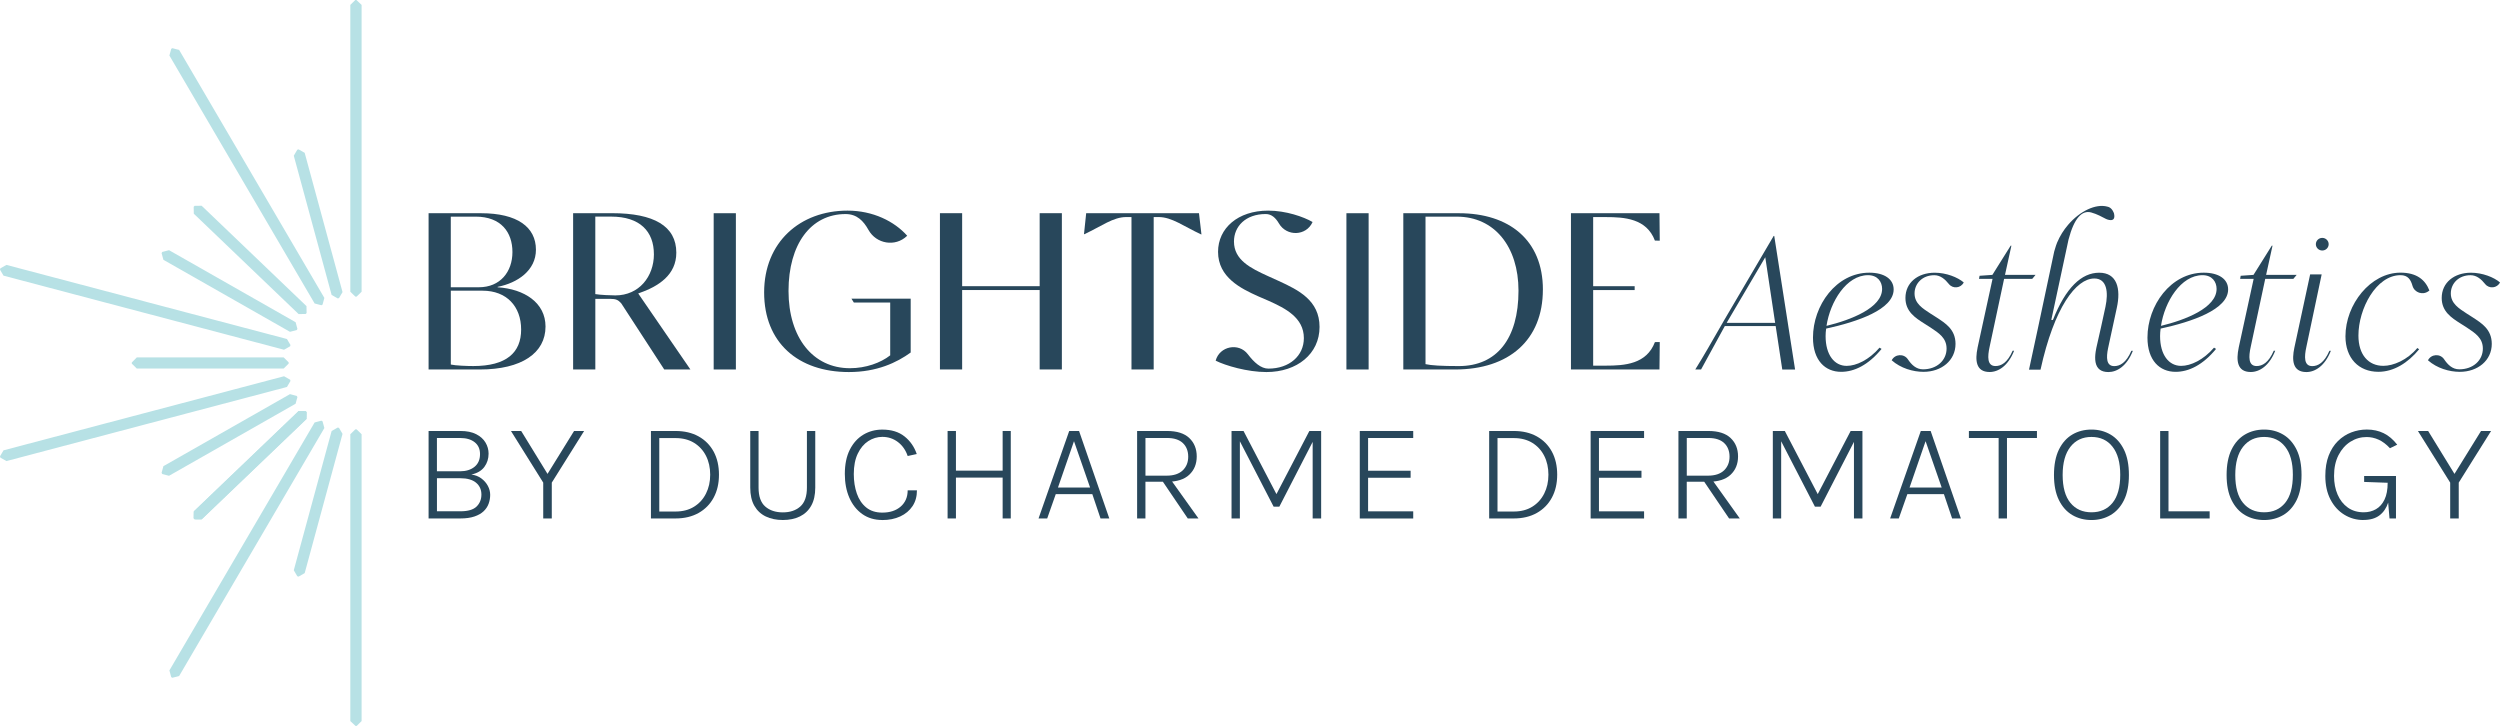 <svg width="1009" height="293" viewBox="0 0 1009 293" fill="none" xmlns="http://www.w3.org/2000/svg">
<g clip-path="url(#clip0_6957_45231)">
<path d="M141.391 175.254V175.52V175.777V233.18V233.703V291.021L143.503 292.999H143.667H143.938L145.944 291.021V233.703V233.18V175.777V175.52V175.254L143.909 173.275L143.6 173.285L143.426 173.275L141.391 175.254Z" fill="#B7E1E5"/>
<path d="M53.184 146.493L53.193 146.759L55.2 148.737H55.73H113.961H114.222H114.492L116.499 146.759V146.436V146.236L114.492 144.258H114.222H113.961H55.73H55.2L53.193 146.293L53.184 146.493Z" fill="#B7E1E5"/>
<path d="M114.378 151.92L58.144 166.775H58.135L57.623 166.908L1.418 181.754L0 184.169L0.145 184.692L2.595 186.09L58.81 171.235L59.321 171.102L115.565 156.247L115.816 156.181L117.234 153.756L117.099 153.252L114.639 151.854L114.378 151.92Z" fill="#B7E1E5"/>
<path d="M116.818 159.2L66.411 187.882L65.948 188.139L65.215 190.84L65.485 191.316L68.215 192.029L68.678 191.763H68.688L119.076 163.08L119.298 162.956L120.04 160.255L119.77 159.799L117.03 159.066L116.818 159.19V159.2Z" fill="#B7E1E5"/>
<path d="M126.853 170.725L97.757 220.416L97.487 220.872L68.371 270.582L69.104 273.283L69.567 273.549L72.307 272.826L101.423 223.107L101.693 222.65L130.789 172.969L130.914 172.76L130.181 170.049L129.718 169.783L126.978 170.506L126.853 170.725Z" fill="#B7E1E5"/>
<path d="M133.788 174.196L133.778 174.206L118.709 229.641L118.574 230.154L119.983 232.57L120.513 232.722L122.964 231.314L123.108 230.81L138.177 175.366L138.245 175.109L136.827 172.693L136.306 172.551L133.856 173.949L133.788 174.196Z" fill="#B7E1E5"/>
<path d="M143.397 0L141.391 1.978V59.287V59.819V117.213V117.47V117.746L143.426 119.724L143.581 119.714L143.909 119.724L145.944 117.746V117.47V117.213V59.819V59.287V1.978L143.831 0H143.667H143.397Z" fill="#B7E1E5"/>
<path d="M138.177 117.635H138.168L138.177 117.626L123.108 62.191L122.964 61.677L120.504 60.279L119.983 60.431L118.574 62.847L118.709 63.361L133.778 118.796L133.846 119.043L136.306 120.441L136.827 120.308L138.245 117.892L138.177 117.635Z" fill="#B7E1E5"/>
<path d="M130.789 120.025L101.693 70.344L101.423 69.888V69.878L72.307 20.168L69.567 19.445L69.104 19.712L68.371 22.413L97.487 72.122L97.747 72.579L126.853 122.26V122.27L126.978 122.479L129.718 123.202L130.181 122.945L130.914 120.235L130.789 120.025Z" fill="#B7E1E5"/>
<path d="M68.225 100.971L65.485 101.684L65.215 102.15L65.948 104.851L66.411 105.117L116.818 133.8L117.03 133.924L119.77 133.201L120.04 132.744L119.307 130.043L119.085 129.92L68.688 101.237L68.225 100.971Z" fill="#B7E1E5"/>
<path d="M59.321 121.906L58.81 121.773V121.763L2.595 106.918L0.145 108.306L0 108.839L1.418 111.255L57.623 126.1L58.135 126.233H58.144L114.378 141.088L114.629 141.155L117.099 139.757L117.234 139.243L115.816 136.828L115.565 136.761L59.321 121.906Z" fill="#B7E1E5"/>
<path d="M120.359 166.067H120.35L78.606 206.029L78.22 206.391L78.172 209.196L78.558 209.586L81.375 209.615L81.761 209.253V209.244H81.77L123.514 169.282L123.697 169.111L123.746 166.315L123.369 165.934L120.533 165.887L120.359 166.058V166.067Z" fill="#B7E1E5"/>
<path d="M120.359 166.067H120.35L78.606 206.029L78.22 206.391L78.172 209.196L78.558 209.586L81.375 209.615L81.761 209.253V209.244H81.77L123.514 169.282L123.697 169.111L123.746 166.315L123.369 165.934L120.533 165.887L120.359 166.058V166.067Z" fill="#B7E1E5"/>
<path d="M120.359 126.596H120.35L78.606 86.624L78.22 86.263L78.172 83.467L78.558 83.068L81.375 83.039L81.761 83.41H81.77L123.514 123.372L123.697 123.543L123.746 126.349L123.369 126.719L120.533 126.767L120.359 126.596Z" fill="#B7E1E5"/>
<path d="M220.171 131.799C220.171 142.46 210.591 149.126 193.631 149.126H172.977V86.055H194.152C208.826 86.055 216.303 91.685 216.303 100.786C216.303 109.193 208.836 114.214 200.838 115.774V115.945C211.653 116.64 220.171 122.184 220.171 131.799ZM210.331 133.007C210.331 123.649 204.446 117.324 194.779 117.324H181.949V147.129C183.791 147.567 188.721 147.738 190.998 147.738C204.446 147.738 210.331 142.279 210.331 133.007ZM181.949 115.936H193.284C201.899 115.936 206.819 109.697 206.819 101.728C206.819 93.758 202.246 87.434 191.962 87.434H181.939V115.936H181.949Z" fill="#28475B"/>
<path d="M278.642 149.124H268.088L250.732 122.429C249.507 121.05 248.629 120.613 246.16 120.613H240.275V149.124H231.312V86.043H247.038C263.92 86.043 272.96 91.245 272.96 101.982C272.96 110.912 265.927 115.582 257.582 118.444L278.642 149.115V149.124ZM263.911 102.591C263.911 93.404 258.277 87.422 246.681 87.422H240.265V118.701C242.291 119.053 246.594 119.224 248.359 119.224C257.929 119.224 263.911 111.606 263.92 102.591H263.911Z" fill="#28475B"/>
<path d="M288.039 149.126V86.055H297.001V149.126H288.039Z" fill="#28475B"/>
<path d="M367.554 120.526V142.276C361.929 146.347 353.932 150.16 342.596 150.16C322.115 150.16 308.406 138.292 308.406 118.016C308.406 97.74 322.906 85.006 342.066 85.006C352.35 85.006 360.965 89.333 366.145 95.144L366.029 95.258C361.322 99.756 353.671 98.463 350.517 92.795C348.481 89.133 345.847 86.394 341.275 86.394C327.209 86.394 318.246 98.615 318.246 117.417C318.246 136.218 328.087 148.61 343.03 148.61C349.446 148.61 355.427 146.442 359.286 143.418V122.105H344.613L343.648 120.546H367.554V120.526Z" fill="#28475B"/>
<path d="M428.57 86.043V149.115H419.608V117.056H388.322V149.115H379.359V86.043H388.322V115.506H419.608V86.043H428.57Z" fill="#28475B"/>
<path d="M484.903 94.593H484.729C477.696 91.302 472.921 87.603 467.644 87.603H465.628V149.115H456.665V87.603H454.553C449.275 87.603 444.703 91.226 437.67 94.517H437.496L438.384 86.043H483.909L484.903 94.593Z" fill="#28475B"/>
<path d="M532.568 131.967C532.568 142.799 523.519 150.16 511.122 150.16C503.472 150.16 494.596 147.564 490.641 145.567C492.194 139.709 499.95 138.139 503.636 142.98C506.134 146.261 508.903 148.772 511.913 148.772C520.441 148.772 526.239 143.579 526.239 136.466C526.239 128.154 518.685 124.426 512.173 121.478L507.774 119.575C500.828 116.456 491.605 111.948 491.605 101.639C491.605 92.11 499.603 85.006 511.826 85.006C519.033 85.006 526.152 87.517 529.751 89.599V89.618C527.223 95.296 519.322 95.553 516.177 90.179C514.865 87.945 513.206 86.385 510.861 86.385C502.69 86.385 498.03 91.406 498.03 97.474C498.03 104.92 504.706 108.22 511.739 111.425L516.129 113.413C524.04 117.055 532.568 121.211 532.568 131.958V131.967Z" fill="#28475B"/>
<path d="M543.414 149.126V86.055H552.376V149.126H543.414Z" fill="#28475B"/>
<path d="M622.705 116.896C622.705 137.258 608.997 149.126 587.29 149.126H566.375V86.055H588.786C609.093 86.055 622.715 96.887 622.715 116.896H622.705ZM612.865 117.334C612.865 99.483 603.112 87.443 587.995 87.443H575.337V146.968C577.624 147.491 581.753 147.747 588.786 147.747C604.077 147.747 612.865 136.744 612.865 117.334Z" fill="#28475B"/>
<path d="M667.92 138.076L669.879 138.047L669.763 149.126H634.039V86.055H669.763L669.879 97.134L667.92 97.106C664.544 88.185 655.659 87.614 648.095 87.614H643.001V115.517H659.749V117.077H643.001V147.576H648.095C655.659 147.576 664.544 146.996 667.92 138.085V138.076Z" fill="#28475B"/>
<path d="M724.494 149.134H719.323L717.172 134.935L716.661 131.597H696.141C696.083 131.702 696.025 131.797 695.977 131.892C695.282 133.119 694.665 134.269 694.086 135.344L693.681 136.086L686.551 149.124H684.207C687.796 143.409 691.105 137.484 694.732 131.217C695.089 130.598 695.456 129.961 695.813 129.334C696.449 128.23 697.106 127.118 697.771 125.995L715.86 95.211H716.082L721.523 130.085L721.706 131.293L722.285 134.973L724.494 149.124V149.134ZM716.448 130.294V130.247L716.41 130.066L712.464 103.818L699.102 126.519C698.456 127.565 697.858 128.611 697.298 129.59C697.154 129.838 697.019 130.075 696.893 130.313H716.448V130.294Z" fill="#28475B"/>
<path d="M737.034 132.611C736.89 133.629 736.813 134.646 736.813 135.664C736.813 143.234 740.353 147.666 745.302 147.666C749.209 147.666 754.303 145.269 758.586 140.314L759.397 140.828C754.081 147.304 748.399 150.072 743.083 150.072C736.658 150.072 731.719 145.488 731.719 136.244C731.719 123.291 741.096 110.053 754.457 110.053C760.439 110.053 764.278 112.601 764.278 116.824C764.278 124.898 749.74 129.853 737.044 132.62L737.034 132.611ZM737.179 131.517C747.068 129.111 759.619 124.242 759.619 116.596C759.619 113.762 757.844 111.061 753.936 111.061C745.225 111.061 738.655 121.76 737.179 131.508V131.517Z" fill="#28475B"/>
<path d="M792.565 113.985C791.427 116.324 788.195 116.676 786.574 114.641C785.04 112.72 783.159 111.074 780.68 111.074C775.808 111.074 772.711 114.498 772.711 118.426C772.711 122.572 776.107 124.541 779.059 126.5L781.567 128.098C785.108 130.428 789.246 132.9 789.246 138.797C789.246 145.492 783.564 150.076 776.329 150.076C772.123 150.076 767.096 148.621 763.488 145.416C764.781 142.858 768.408 142.62 770.01 145.007C771.505 147.242 773.386 149.058 776.117 149.058C781.722 149.058 785.638 145.425 785.638 140.689C785.638 136.4 782.532 134.432 779.146 132.178L776.638 130.58C772.943 128.25 769.035 125.701 769.035 120.252C769.035 114.07 774.052 110.066 780.844 110.066C785.494 110.066 790.067 111.883 792.575 113.994L792.565 113.985Z" fill="#28475B"/>
<path d="M808.851 112.53V112.587L803.015 139.947C802.127 143.951 801.982 147.736 805.378 147.736C807.665 147.736 810.182 146.443 812.305 141.555H812.893C810.51 147.641 806.555 150.142 803.015 150.142C797.409 150.142 797.11 145.34 798.143 140.394V140.337L804.192 112.539H798.731L798.953 111.303L804.124 110.941L811.504 99.158H811.803L809.218 110.941H821.547L820.216 112.539H808.851V112.53Z" fill="#28475B"/>
<path d="M860.829 141.573C858.447 147.669 854.491 150.161 850.951 150.161C849.426 150.161 848.298 149.809 847.478 149.2C845.587 147.793 845.355 144.987 845.809 141.944C845.866 141.44 845.973 140.926 846.079 140.422L847.912 132.31L847.96 132.11L849.764 123.818C851.018 117.921 850.362 112.396 845.259 112.396C837.946 112.396 829.09 123.96 823.552 149.21H818.902L822.462 132.672C822.501 132.51 828.318 105.025 828.945 102.134C828.984 101.992 828.993 101.935 828.993 101.935C828.993 101.906 828.993 101.887 828.993 101.887L829.09 101.469C829.09 101.469 829.215 101.05 829.389 100.48C829.63 99.643 829.987 98.511 830.238 97.94C831.357 95.249 832.91 92.805 834.705 90.713C839.441 85.187 845.866 82.134 850.507 83.39C850.7 83.437 850.902 83.494 851.086 83.561C852.6 84.141 853.208 86.138 853.208 86.138C854.182 90.351 850.024 88.382 850.024 88.382C848.375 87.536 846.368 86.395 844.005 85.748C840.29 84.75 837.145 88.021 834.898 96.552C834.898 96.59 834.878 96.609 834.869 96.637L827.903 129.124H828.559C833.73 116.105 840.078 110.066 847.236 110.066C854.395 110.066 856.093 116.4 854.327 124.331L851.153 138.996L850.941 139.985C850.902 140.156 850.864 140.346 850.825 140.517C850.044 144.322 850.063 147.764 853.305 147.764C855.591 147.764 858.109 146.471 860.222 141.583H860.82L860.829 141.573Z" fill="#28475B"/>
<path d="M872.03 132.611C871.886 133.629 871.809 134.646 871.809 135.664C871.809 143.234 875.349 147.666 880.298 147.666C884.205 147.666 889.299 145.269 893.583 140.314L894.393 140.828C889.077 147.304 883.395 150.072 878.079 150.072C871.654 150.072 866.715 145.488 866.715 136.244C866.715 123.291 876.092 110.053 889.453 110.053C895.435 110.053 899.274 112.601 899.274 116.824C899.274 124.898 884.736 129.853 872.04 132.62L872.03 132.611ZM872.175 131.517C882.064 129.111 894.615 124.242 894.615 116.596C894.615 113.762 892.84 111.061 888.933 111.061C880.221 111.061 873.651 121.76 872.175 131.508V131.517Z" fill="#28475B"/>
<path d="M914.238 112.53V112.587L908.401 139.947C907.514 143.951 907.369 147.736 910.765 147.736C913.051 147.736 915.569 146.443 917.692 141.555H918.28C915.897 147.641 911.942 150.142 908.401 150.142C902.796 150.142 902.497 145.34 903.529 140.394V140.337L909.578 112.539H904.118L904.34 111.303L909.511 110.941L916.891 99.158H917.19L914.604 110.941H926.934L925.602 112.539H914.238V112.53Z" fill="#28475B"/>
<path d="M940.737 141.573C938.354 147.66 934.399 150.161 930.858 150.161C925.253 150.161 924.954 145.358 925.986 140.413L932.373 110.751H937.023L930.858 139.975C929.971 143.979 929.826 147.764 933.222 147.764C935.508 147.764 938.026 146.471 940.149 141.583H940.737V141.573ZM934.679 98.558C934.679 97.151 935.836 96.01 937.264 96.01C938.692 96.01 939.85 97.151 939.85 98.558C939.85 99.966 938.692 101.107 937.264 101.107C935.836 101.107 934.679 99.966 934.679 98.558Z" fill="#28475B"/>
<path d="M980.506 117.25L980.149 117.516C977.834 119.247 974.477 118.125 973.686 115.367C972.981 112.885 971.862 111.059 968.843 111.059C959.022 111.059 951.863 124.592 951.863 135.433C951.863 143.222 955.925 147.654 961.906 147.654C965.968 147.654 971.573 145.324 975.634 140.455L976.368 140.968C971.795 146.503 966.103 150.06 959.909 150.06C951.941 150.06 946.625 144.525 946.625 135.728C946.625 122.851 956.735 110.041 968.843 110.041C975.335 110.041 978.808 112.885 980.506 117.25Z" fill="#28475B"/>
<path d="M1009 113.985C1007.86 116.324 1004.63 116.676 1003.01 114.641C1001.48 112.72 999.597 111.074 997.117 111.074C992.245 111.074 989.149 114.498 989.149 118.426C989.149 122.572 992.544 124.541 995.497 126.5L998.005 128.098C1001.55 130.428 1005.68 132.9 1005.68 138.797C1005.68 145.492 1000 150.076 992.766 150.076C988.56 150.076 983.534 148.621 979.926 145.416C981.219 142.858 984.846 142.62 986.447 145.007C987.943 147.242 989.824 149.058 992.554 149.058C998.159 149.058 1002.08 145.425 1002.08 140.689C1002.08 136.4 998.97 134.432 995.583 132.178L993.075 130.58C989.38 128.25 985.473 125.701 985.473 120.252C985.473 114.07 990.49 110.066 997.281 110.066C1001.93 110.066 1006.5 111.883 1009.01 113.994L1009 113.985Z" fill="#28475B"/>
<path d="M172.977 209.247V173.945H185.827C188.383 173.945 190.496 174.373 192.175 175.229C193.853 176.085 195.117 177.207 195.947 178.605C196.776 179.994 197.191 181.496 197.191 183.094C197.191 185.139 196.622 186.917 195.484 188.458C194.345 189.989 192.589 191.016 190.236 191.53C191.76 191.72 193.101 192.233 194.239 193.07C195.378 193.907 196.265 194.915 196.892 196.085C197.519 197.255 197.838 198.472 197.838 199.727C197.838 200.983 197.625 202.162 197.211 203.303C196.796 204.445 196.12 205.462 195.185 206.347C194.249 207.231 193.014 207.935 191.47 208.458C189.936 208.981 188.046 209.247 185.798 209.247H172.977ZM176.343 176.77V190.208H185.711C188.084 190.208 190.023 189.609 191.509 188.41C192.995 187.212 193.738 185.491 193.738 183.265C193.738 181.202 193.014 179.613 191.577 178.482C190.139 177.35 188.2 176.779 185.759 176.779H176.334L176.343 176.77ZM176.343 206.356H185.798C188.856 206.356 191.036 205.719 192.339 204.445C193.641 203.17 194.297 201.544 194.297 199.585C194.297 197.626 193.574 196.009 192.126 194.811C190.679 193.612 188.567 193.013 185.807 193.013H176.353V206.366L176.343 206.356Z" fill="#28475B"/>
<path d="M206.232 173.945H210.352L221.514 192.129H220.443L231.692 173.945H235.753L222.7 194.782V209.247H219.246V194.782L206.223 173.945H206.232Z" fill="#28475B"/>
<path d="M262.719 173.945H272.636C276.235 173.945 279.341 174.678 281.955 176.133C284.57 177.588 286.596 179.642 288.033 182.276C289.461 184.92 290.175 188.02 290.175 191.577C290.175 195.134 289.461 198.187 288.033 200.84C286.605 203.494 284.58 205.548 281.955 207.031C279.331 208.505 276.225 209.247 272.636 209.247H262.719V173.945ZM266.086 176.808V206.451H272.636C275.54 206.451 278.029 205.805 280.113 204.511C282.197 203.218 283.808 201.449 284.936 199.204C286.065 196.97 286.634 194.43 286.634 191.587C286.634 188.743 286.065 186.185 284.936 183.969C283.808 181.753 282.197 180.003 280.113 178.719C278.029 177.445 275.53 176.808 272.636 176.808H266.086Z" fill="#28475B"/>
<path d="M302.789 173.945H306.156V196.789C306.156 200.317 307.053 202.866 308.857 204.435C310.652 206.004 313.025 206.794 315.958 206.794C318.89 206.794 321.206 206.004 322.99 204.435C324.775 202.866 325.672 200.317 325.672 196.789V173.945H329.039V196.789C329.039 199.747 328.489 202.191 327.399 204.121C326.309 206.052 324.775 207.497 322.817 208.448C320.858 209.399 318.572 209.875 315.958 209.875C313.343 209.875 311.057 209.399 309.069 208.448C307.092 207.497 305.548 206.052 304.448 204.121C303.349 202.191 302.799 199.747 302.799 196.789V173.945H302.789Z" fill="#28475B"/>
<path d="M356.119 209.875C352.964 209.875 350.263 209.067 347.996 207.46C345.738 205.853 344.002 203.646 342.786 200.86C341.58 198.064 340.973 194.878 340.973 191.302C340.973 187.412 341.648 184.141 342.989 181.487C344.33 178.825 346.153 176.818 348.44 175.439C350.726 174.07 353.283 173.385 356.109 173.385C359.766 173.385 362.747 174.298 365.052 176.133C367.358 177.959 369.008 180.337 370.001 183.247L366.345 184.046C365.535 181.668 364.213 179.785 362.39 178.397C360.566 177.018 358.473 176.323 356.109 176.323C354.083 176.323 352.192 176.894 350.437 178.026C348.69 179.157 347.272 180.841 346.201 183.076C345.131 185.301 344.59 188.049 344.59 191.311C344.59 194.231 345.005 196.865 345.825 199.214C346.645 201.564 347.909 203.437 349.607 204.816C351.305 206.195 353.476 206.889 356.1 206.889C359.196 206.889 361.676 206.071 363.538 204.436C365.4 202.8 366.335 200.612 366.335 197.893H370.078C370.078 200.375 369.48 202.505 368.284 204.293C367.088 206.081 365.429 207.469 363.325 208.439C361.222 209.409 358.81 209.894 356.109 209.894L356.119 209.875Z" fill="#28475B"/>
<path d="M382.449 173.945H385.816V189.951H404.667V173.945H407.947V209.247H404.667V192.757H385.816V209.247H382.449V173.945Z" fill="#28475B"/>
<path d="M419.156 209.247L431.533 173.945H435.508L447.712 209.247H444.171L440.862 199.442H426.102L422.648 209.247H419.137H419.156ZM426.99 196.76H439.956L433.463 178.063L426.999 196.76H426.99Z" fill="#28475B"/>
<path d="M458.939 209.247V173.945H471.027C475.012 173.945 478.002 174.896 479.999 176.789C481.996 178.681 483 181.154 483 184.207C483 187.26 481.996 189.704 479.999 191.596C478.002 193.489 475.012 194.44 471.027 194.44H462.297V209.247H458.93H458.939ZM462.306 191.977H470.863C473.709 191.977 475.861 191.263 477.346 189.846C478.822 188.429 479.565 186.584 479.565 184.311C479.565 182.039 478.832 180.146 477.375 178.796C475.919 177.445 473.806 176.77 471.037 176.77H462.306V191.977ZM479.382 209.247L468.712 193.498H472.455L483.704 209.247H479.382Z" fill="#28475B"/>
<path d="M497.047 173.945H501.89L515.377 199.813H514.972L528.458 173.945H533.215V209.247H529.79V176.998H530.484L516.332 204.502H514.045L499.951 177.207H500.414V209.247H497.047V173.945Z" fill="#28475B"/>
<path d="M548.805 209.247V173.945H570.376V176.779H552.162V189.989H569.324V192.823H552.162V206.375H570.376V209.266H548.805V209.247Z" fill="#28475B"/>
<path d="M601.027 173.945H610.945C614.543 173.945 617.65 174.678 620.264 176.133C622.878 177.588 624.904 179.642 626.342 182.276C627.77 184.92 628.484 188.02 628.484 191.577C628.484 195.134 627.77 198.187 626.342 200.84C624.914 203.494 622.888 205.548 620.264 207.031C617.64 208.505 614.534 209.247 610.945 209.247H601.027V173.945ZM604.394 176.808V206.451H610.945C613.849 206.451 616.338 205.805 618.421 204.511C620.505 203.218 622.116 201.449 623.245 199.204C624.374 196.97 624.943 194.43 624.943 191.587C624.943 188.743 624.374 186.185 623.245 183.969C622.116 181.753 620.505 180.003 618.421 178.719C616.338 177.445 613.839 176.808 610.945 176.808H604.394Z" fill="#28475B"/>
<path d="M641.98 209.247V173.945H663.552V176.779H645.338V189.989H662.5V192.823H645.338V206.375H663.552V209.266H641.98V209.247Z" fill="#28475B"/>
<path d="M677.416 209.247V173.945H689.504C693.488 173.945 696.479 174.896 698.476 176.789C700.473 178.681 701.476 181.154 701.476 184.207C701.476 187.26 700.473 189.704 698.476 191.596C696.479 193.489 693.488 194.44 689.504 194.44H680.773V209.247H677.406H677.416ZM680.783 191.977H689.34C692.186 191.977 694.337 191.263 695.823 189.846C697.299 188.429 698.042 186.584 698.042 184.311C698.042 182.039 697.309 180.146 695.852 178.796C694.395 177.445 692.282 176.77 689.514 176.77H680.783V191.977ZM697.859 209.247L687.189 193.498H690.932L702.18 209.247H697.859Z" fill="#28475B"/>
<path d="M715.512 173.945H720.355L733.842 199.813H733.436L746.923 173.945H751.679V209.247H748.255V176.998H748.949L734.797 204.502H732.51L718.416 177.207H718.879V209.247H715.512V173.945Z" fill="#28475B"/>
<path d="M762.859 209.247L775.237 173.945H779.211L791.415 209.247H787.875L784.566 199.442H769.805L766.351 209.247H762.84H762.859ZM770.693 196.76H783.659L777.166 178.063L770.702 196.76H770.693Z" fill="#28475B"/>
<path d="M794.646 176.779V173.945H822.112V176.779H809.262L810.014 176.009V209.257H806.648V176.009L807.4 176.779H794.637H794.646Z" fill="#28475B"/>
<path d="M844.121 209.883C841.256 209.883 838.69 209.217 836.403 207.886C834.126 206.554 832.313 204.538 830.981 201.837C829.65 199.136 828.984 195.76 828.984 191.699C828.984 187.638 829.65 184.167 830.981 181.447C832.313 178.727 834.126 176.711 836.403 175.37C838.68 174.039 841.256 173.373 844.121 173.373C846.986 173.373 849.523 174.048 851.81 175.389C854.087 176.73 855.9 178.765 857.232 181.476C858.563 184.196 859.229 187.6 859.229 191.699C859.229 195.798 858.563 199.193 857.232 201.875C855.9 204.567 854.087 206.564 851.81 207.895C849.533 209.217 846.967 209.883 844.121 209.883ZM844.121 206.763C847.719 206.763 850.546 205.489 852.62 202.95C854.685 200.401 855.727 196.635 855.727 191.642C855.727 186.649 854.694 182.95 852.62 180.306C850.556 177.662 847.719 176.35 844.121 176.35C840.523 176.35 837.715 177.672 835.622 180.325C833.538 182.978 832.486 186.763 832.486 191.699C832.486 196.635 833.528 200.43 835.622 202.959C837.706 205.499 840.542 206.763 844.121 206.763Z" fill="#28475B"/>
<path d="M875.203 173.945V206.366H891.815V209.257H871.836V173.955H875.203V173.945Z" fill="#28475B"/>
<path d="M913.793 209.883C910.928 209.883 908.361 209.217 906.075 207.886C903.798 206.554 901.985 204.538 900.653 201.837C899.322 199.136 898.656 195.76 898.656 191.699C898.656 187.638 899.322 184.167 900.653 181.447C901.985 178.727 903.798 176.711 906.075 175.37C908.352 174.039 910.928 173.373 913.793 173.373C916.658 173.373 919.195 174.048 921.482 175.389C923.758 176.73 925.572 178.765 926.903 181.476C928.235 184.196 928.9 187.6 928.9 191.699C928.9 195.798 928.235 199.193 926.903 201.875C925.572 204.557 923.758 206.564 921.482 207.895C919.205 209.217 916.639 209.883 913.793 209.883ZM913.793 206.763C917.391 206.763 920.218 205.489 922.292 202.95C924.357 200.401 925.398 196.635 925.398 191.642C925.398 186.649 924.366 182.95 922.292 180.306C920.218 177.662 917.391 176.35 913.793 176.35C910.194 176.35 907.387 177.672 905.294 180.325C903.21 182.978 902.158 186.763 902.158 191.699C902.158 196.635 903.2 200.43 905.294 202.959C907.377 205.499 910.214 206.763 913.793 206.763Z" fill="#28475B"/>
<path d="M953.878 209.881C951.07 209.881 948.504 209.167 946.16 207.731C943.825 206.305 941.963 204.26 940.574 201.597C939.195 198.934 938.5 195.767 938.5 192.096C938.5 188.949 938.953 186.21 939.86 183.861C940.767 181.521 942.012 179.571 943.584 178.012C945.157 176.462 946.951 175.292 948.967 174.522C950.974 173.751 953.077 173.361 955.257 173.361C957.775 173.361 960.033 173.856 962.039 174.835C964.046 175.815 965.879 177.365 967.519 179.476L964.586 180.903C963.12 179.324 961.596 178.173 960.033 177.46C958.47 176.747 956.84 176.386 955.161 176.386C952.817 176.386 950.656 177.013 948.649 178.269C946.652 179.524 945.041 181.331 943.835 183.67C942.629 186.01 942.021 188.815 942.021 192.077C942.021 194.902 942.504 197.413 943.459 199.619C944.414 201.835 945.784 203.575 947.578 204.85C949.363 206.124 951.505 206.761 954.003 206.761C955.836 206.761 957.486 206.343 958.943 205.506C960.399 204.669 961.557 203.376 962.396 201.616C963.236 199.866 963.66 197.612 963.66 194.873H964.991C964.991 197.907 964.625 200.542 963.892 202.795C963.158 205.04 961.972 206.78 960.341 208.017C958.711 209.243 956.55 209.861 953.858 209.861L953.878 209.881ZM964.403 209.253L963.679 200.646V194.845L954.167 194.503V192.106H967.017V209.253H964.403Z" fill="#28475B"/>
<path d="M975.881 173.945H980L991.162 192.129H990.091L1001.34 173.945H1005.4L992.349 194.782V209.247H988.895V194.782L975.871 173.945H975.881Z" fill="#28475B"/>
</g>
<defs>
<clipPath id="clip0_6957_45231">
<rect width="1009" height="293" fill="white"/>
</clipPath>
</defs>
</svg>
